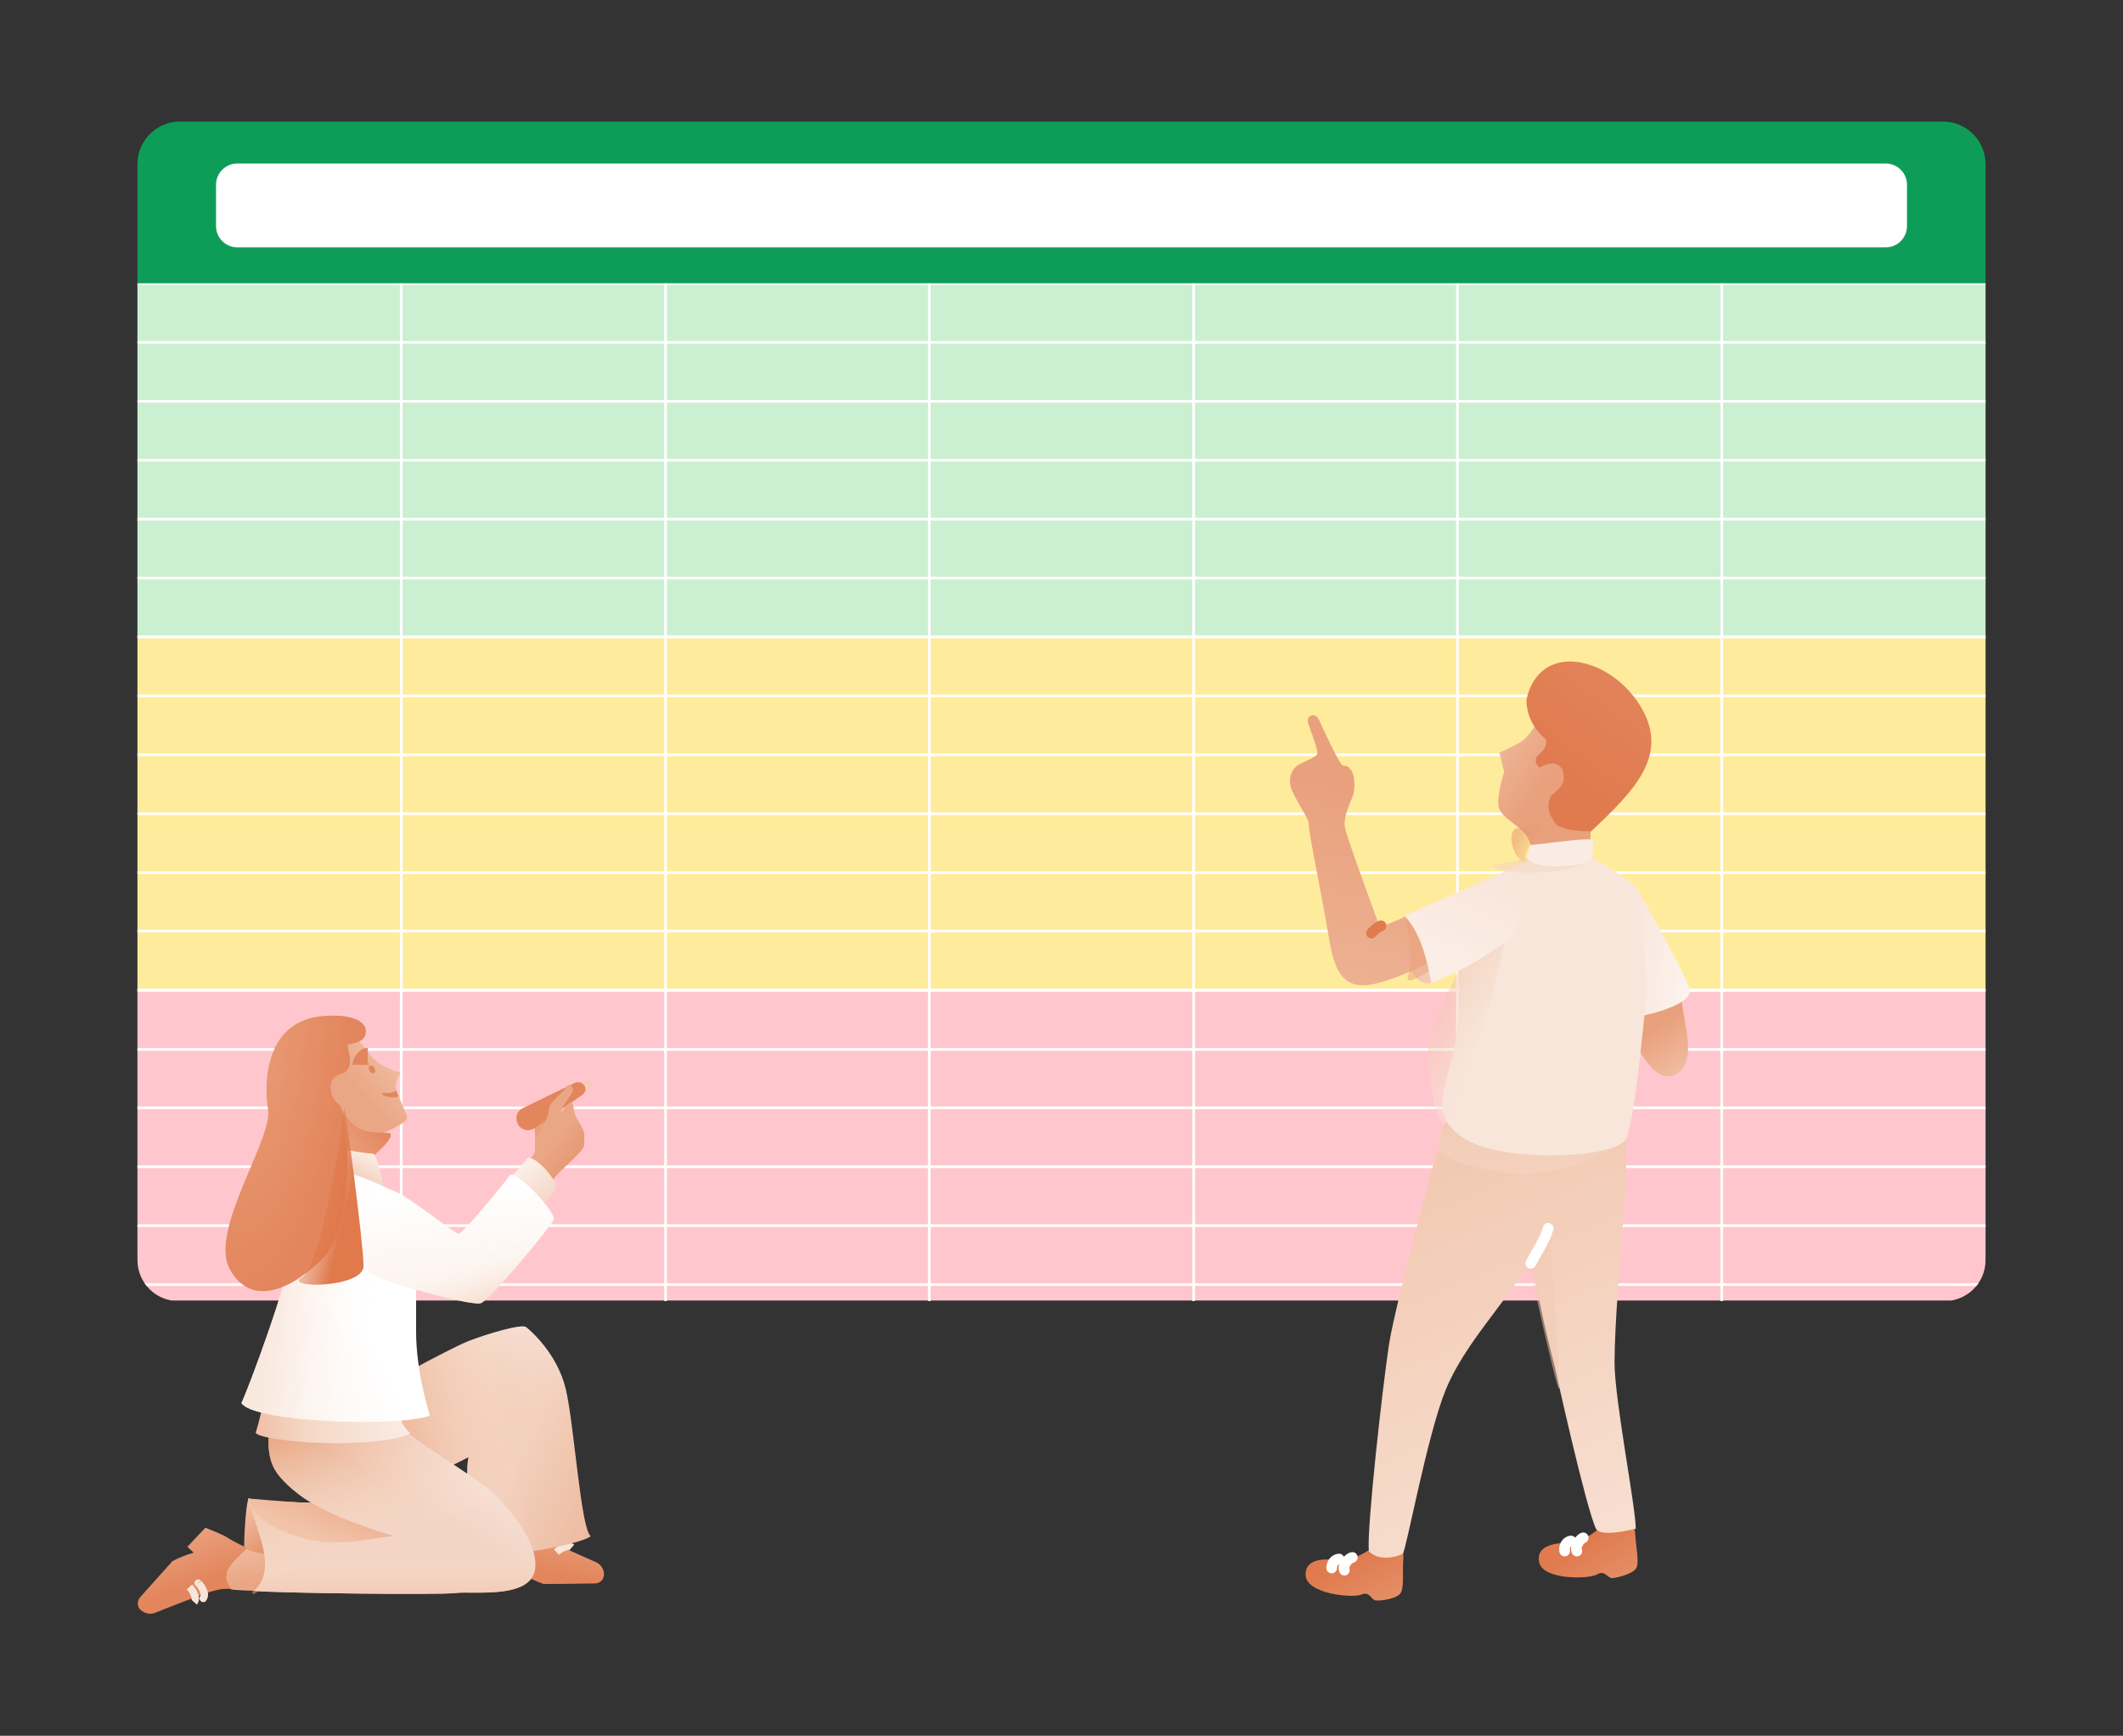 <?xml version="1.0" encoding="utf-8"?>
<!-- Generator: Adobe Illustrator 23.0.0, SVG Export Plug-In . SVG Version: 6.00 Build 0)  -->
<svg version="1.1" id="Layer_1" xmlns="http://www.w3.org/2000/svg" xmlns:xlink="http://www.w3.org/1999/xlink" x="0px" y="0px"
	 viewBox="0 0 400 327" style="enable-background:new 0 0 400 327;" xml:space="preserve">
<rect x="0" y="0" width="400" height="327" fill="#333333" stroke="none"/>
<style type="text/css">
	.st0{fill:#0E9D58;}
	.st1{fill:#FFFFFF;}
	.st2{clip-path:url(#SVGID_2_);fill:#CAF0D1;}
	.st3{clip-path:url(#SVGID_2_);fill:none;stroke:#FFFFFF;stroke-width:0.5;stroke-miterlimit:10;}
	.st4{clip-path:url(#SVGID_2_);fill:#FFEB9C;}
	.st5{clip-path:url(#SVGID_2_);}
	.st6{fill:none;stroke:#FFFFFF;stroke-width:0.5;stroke-miterlimit:10;}
	.st7{clip-path:url(#SVGID_2_);fill:#FFC7CD;}
	.st8{fill:url(#SVGID_3_);}
	.st9{opacity:0.5;}
	.st10{fill:#E9A07C;}
	.st11{fill:url(#SVGID_4_);}
	.st12{fill:none;stroke:#FFFFFF;stroke-width:2;stroke-linecap:round;}
	.st13{fill:url(#SVGID_5_);}
	.st14{fill:url(#SVGID_6_);}
	.st15{fill:#F2CAB3;}
	.st16{fill:url(#SVGID_7_);}
	.st17{fill:url(#SVGID_8_);}
	.st18{opacity:0.5;fill:url(#SVGID_9_);enable-background:new    ;}
	.st19{fill:url(#SVGID_10_);}
	.st20{fill:url(#SVGID_11_);}
	.st21{fill:#F9E6DB;}
	.st22{opacity:0.5;fill:url(#SVGID_12_);enable-background:new    ;}
	.st23{opacity:0.5;fill:url(#SVGID_13_);enable-background:new    ;}
	.st24{fill:#FAECE4;}
	.st25{fill:url(#SVGID_14_);}
	.st26{fill:none;stroke:#E07B4F;stroke-width:2;stroke-linecap:round;}
	.st27{fill:url(#SVGID_15_);}
	.st28{fill:url(#SVGID_16_);}
	.st29{fill:#F8E5D9;}
	.st30{fill:url(#SVGID_17_);}
	.st31{fill:url(#SVGID_18_);}
	.st32{fill:url(#SVGID_19_);}
	.st33{fill:url(#SVGID_20_);}
	.st34{fill:url(#SVGID_21_);}
	.st35{opacity:0.6;}
	.st36{fill:url(#SVGID_22_);}
	.st37{fill:url(#SVGID_23_);}
	.st38{fill:#F5D6C4;}
	.st39{fill:url(#SVGID_24_);}
	.st40{fill:url(#SVGID_25_);}
	.st41{fill:url(#SVGID_26_);}
	.st42{fill:url(#SVGID_27_);}
	.st43{fill:url(#SVGID_28_);}
	.st44{fill:url(#SVGID_29_);}
	.st45{fill-opacity:1.000000e-02;}
	.st46{fill:none;stroke:#E3865D;stroke-width:3;}
	.st47{fill:#E3865D;}
	.st48{fill:#F3CDB7;}
	.st49{fill:url(#SVGID_30_);}
	.st50{fill:url(#SVGID_31_);}
	.st51{fill:url(#SVGID_32_);}
	.st52{fill:url(#SVGID_33_);}
	.st53{fill:url(#SVGID_34_);}
	.st54{fill:url(#SVGID_35_);}
	.st55{fill:url(#SVGID_36_);}
	.st56{fill:url(#SVGID_37_);}
	.st57{fill:url(#SVGID_38_);}
	.st58{fill:url(#SVGID_39_);}
</style>
<g>
	<g>
		<g>
			<path class="st0" d="M366.1,244.1H33.9c-4.4,0-8-3.6-8-8V30.9c0-4.4,3.6-8,8-8h332.2c4.4,0,8,3.6,8,8v205.2
				C374.1,240.5,370.5,244.1,366.1,244.1z"/>
			<path class="st1" d="M355.3,46.6H44.7c-2.2,0-4-1.8-4-4v-7.8c0-2.2,1.8-4,4-4h310.6c2.2,0,4,1.8,4,4v7.8
				C359.3,44.8,357.5,46.6,355.3,46.6z"/>
		</g>
	</g>
	<g>
		<defs>
			<path id="SVGID_1_" d="M374.1,53.4v184c0,4.3-3.5,7.7-7.7,7.7H33.6c-4.3,0-7.7-3.5-7.7-7.7v-184H374.1z"/>
		</defs>
		<clipPath id="SVGID_2_">
			<use xlink:href="#SVGID_1_"  style="overflow:visible;"/>
		</clipPath>
		<rect x="15.9" y="53.4" class="st2" width="365" height="66.6"/>
		<line class="st3" x1="8.8" y1="53.4" x2="404.2" y2="53.4"/>
		<line class="st3" x1="8.8" y1="64.5" x2="404.2" y2="64.5"/>
		<line class="st3" x1="8.8" y1="75.6" x2="404.2" y2="75.6"/>
		<line class="st3" x1="8.8" y1="86.7" x2="404.2" y2="86.7"/>
		<line class="st3" x1="8.8" y1="97.8" x2="404.2" y2="97.8"/>
		<line class="st3" x1="8.8" y1="108.9" x2="404.2" y2="108.9"/>
		<line class="st3" x1="8.8" y1="120" x2="404.2" y2="120"/>
		<rect x="15.9" y="120" class="st4" width="365" height="66.6"/>
		<g class="st5">
			<line class="st6" x1="8.8" y1="120" x2="404.2" y2="120"/>
			<line class="st6" x1="8.8" y1="131.1" x2="404.2" y2="131.1"/>
			<line class="st6" x1="8.8" y1="142.2" x2="404.2" y2="142.2"/>
			<line class="st6" x1="8.8" y1="153.3" x2="404.2" y2="153.3"/>
			<line class="st6" x1="8.8" y1="164.4" x2="404.2" y2="164.4"/>
			<line class="st6" x1="8.8" y1="175.4" x2="404.2" y2="175.4"/>
			<line class="st6" x1="8.8" y1="186.5" x2="404.2" y2="186.5"/>
		</g>
		<rect x="15.9" y="186.5" class="st7" width="365" height="58.5"/>
		<line class="st3" x1="8.8" y1="186.6" x2="404.2" y2="186.6"/>
		<line class="st3" x1="8.8" y1="197.7" x2="404.2" y2="197.7"/>
		<line class="st3" x1="8.8" y1="208.7" x2="404.2" y2="208.7"/>
		<line class="st3" x1="8.8" y1="219.8" x2="404.2" y2="219.8"/>
		<line class="st3" x1="8.8" y1="230.9" x2="404.2" y2="230.9"/>
		<line class="st3" x1="8.8" y1="242" x2="404.2" y2="242"/>
		<line class="st3" x1="8.8" y1="253.1" x2="404.2" y2="253.1"/>
		<line class="st3" x1="75.6" y1="20.8" x2="75.6" y2="282.2"/>
		<line class="st3" x1="125.4" y1="20.8" x2="125.4" y2="282.2"/>
		<line class="st3" x1="175.1" y1="20.8" x2="175.1" y2="282.2"/>
		<line class="st3" x1="224.9" y1="20.8" x2="224.9" y2="282.2"/>
		<line class="st3" x1="274.6" y1="20.8" x2="274.6" y2="282.2"/>
		<line class="st3" x1="324.4" y1="20.8" x2="324.4" y2="282.2"/>
	</g>
	<g>
		
			<linearGradient id="SVGID_3_" gradientUnits="userSpaceOnUse" x1="-721.492" y1="-221.91" x2="-721.24" y2="-221.91" gradientTransform="matrix(-10.781 -44.719 -27.24 17.699 -13508.032 -28132.312)">
			<stop  offset="0" style="stop-color:#F0C0A6"/>
			<stop  offset="1" style="stop-color:#E9A07C"/>
		</linearGradient>
		<path class="st8" d="M311.2,184.2c-4.4,0-4.7,8.7-4.7,8.7s4.3,11.9,9.1,9.6c4.8-2.3,1.1-11.1,1.1-15.6S315.5,184.2,311.2,184.2z"
			/>
		<g>
			<g transform="translate(406.931 707.692)" class="st9">
				<path class="st10" d="M-98.1-517.3c0,0-0.5,7.6,0,7.8c0.5,0.3,0.7-2.3,1.6-3.3c0.9-1,6.2-5.2,6.6-6
					C-89.6-519.6-98.1-517.3-98.1-517.3z"/>
			</g>
		</g>
		
			<linearGradient id="SVGID_4_" gradientUnits="userSpaceOnUse" x1="-723.707" y1="-283.169" x2="-723.456" y2="-283.169" gradientTransform="matrix(-51.207 -29.749 -50.001 32.682 -50906.66 -11976.436)">
			<stop  offset="0" style="stop-color:#E69670"/>
			<stop  offset="1" style="stop-color:#E07B4F"/>
		</linearGradient>
		<path class="st11" d="M302.5,286.9c-2.8,2.6-4.9,3.6-6.8,3.7c-2,0.1-6.4,0.2-5.7,3.7c0.7,3.4,9.4,3.2,10.9,2.3s1.9,0.7,2.9,0.7
			c1-0.1,3.9-0.8,4.5-1.9c0.6-1.2-0.1-4-0.2-6.4C308,286.6,305.3,284.3,302.5,286.9z"/>
		<path class="st12" d="M298.3,289.7c-0.3,0-1.7,1.4-1.2,2.5"/>
		<path class="st12" d="M296,290.3c-0.4,0-1.4,0.5-1.2,1.9"/>
		
			<linearGradient id="SVGID_5_" gradientUnits="userSpaceOnUse" x1="-728.787" y1="-279.533" x2="-728.536" y2="-279.533" gradientTransform="matrix(-47.2 -35.767 -53.611 26.345 -49118.492 -18399.16)">
			<stop  offset="0" style="stop-color:#E69670"/>
			<stop  offset="1" style="stop-color:#E07B4F"/>
		</linearGradient>
		<path class="st13" d="M259.3,291.1c-3.1,2.2-5.2,3-7.2,2.8c-1.9-0.2-6.3-0.6-6.1,2.9c0.2,3.5,8.9,4.3,10.5,3.6
			c1.6-0.7,1.8,1,2.7,1.1c1,0.1,4-0.3,4.7-1.4c0.7-1.1,0.3-4,0.5-6.4C264.7,291.4,262.4,288.9,259.3,291.1z"/>
		<path class="st12" d="M254.8,293.4c-0.4,0-1.9,1.2-1.5,2.4"/>
		<path class="st12" d="M252.3,293.7c-0.4,0-1.4,0.4-1.4,1.7"/>
		
			<linearGradient id="SVGID_6_" gradientUnits="userSpaceOnUse" x1="-753.632" y1="-286.715" x2="-753.38" y2="-286.715" gradientTransform="matrix(-57.154 -351.315 -213.698 93.96 -104052.891 -237515.594)">
			<stop  offset="0" style="stop-color:#F8E2D5"/>
			<stop  offset="1" style="stop-color:#F2CAB3"/>
		</linearGradient>
		<path class="st14" d="M305.7,210.5c1.4,5.8,0.4,16,0,21.2c-0.4,5.2-1.5,18-1.5,25c0,7,4,27.2,4,31.3c-1.8,0.4-6.6,1.5-7.5,0
			c-2-4.3-7.8-30.7-7.8-30.7s-4-15-4-20.5c-5.2,8.6-13,16.4-16.5,25c-3.5,8.5-7.5,30.5-8.1,30.9s-4.4,1.7-6.4-0.5
			c-0.4-4.3,2.6-31,3.8-38.9c1.2-7.9,10.7-42.7,10.7-42.7S302.1,210.6,305.7,210.5z"/>
		<g>
			<g transform="translate(498.599 876.827)" class="st9">
				<path class="st15" d="M-210.4-638.2c0,0,3.1-6.2,3.5-7.3c0.4-1.1,2.1,26.6,2.1,30C-204.7-612-210.4-638.2-210.4-638.2z"/>
			</g>
			<path class="st12" d="M288.4,238c0.9-1.7,2.8-4.6,3.3-6.6"/>
			<g transform="translate(459.672 791.205)" class="st9">
				
					<linearGradient id="SVGID_7_" gradientUnits="userSpaceOnUse" x1="-1669.582" y1="-264.934" x2="-1669.33" y2="-264.934" gradientTransform="matrix(12.315 -25.985 -75.293 -4.25 437.731 -45081.809)">
					<stop  offset="0" style="stop-color:#F8E2D5;stop-opacity:0.478"/>
					<stop  offset="1" style="stop-color:#F2CAB3"/>
				</linearGradient>
				<path class="st16" d="M-187.2-581.2c-0.4,1.5-1.7,5.5-1.7,6.4c1.6,1.9,5.2,3.2,10.7,4.2c11.2,2.1,19.9-3,22.1-4.2
					C-153.4-576.3-186.8-582.8-187.2-581.2z"/>
			</g>
		</g>
		
			<linearGradient id="SVGID_8_" gradientUnits="userSpaceOnUse" x1="-790.744" y1="-327.747" x2="-790.492" y2="-327.747" gradientTransform="matrix(36.987 54.076 36.731 -54.453 41567.094 25047.096)">
			<stop  offset="0" style="stop-color:#F0C0A6"/>
			<stop  offset="1" style="stop-color:#E9A07C"/>
		</linearGradient>
		<path class="st17" d="M298,141.8c4.3,5.1,1.7,15.1,1.7,15.1l-0.4,6.9h-9.4c0,0-1.3-5.4-2.7-6.9c-1.4-1.6-3.9-2.7-4.7-4.5
			c-0.8-1.7,0.9-7,0.9-7l-0.9-3.6c0,0,1.1-0.5,3.3-1.6c2.2-1.1,3.4-3.5,3.4-3.5S293.8,136.7,298,141.8z"/>
		<g>
			
				<linearGradient id="SVGID_9_" gradientUnits="userSpaceOnUse" x1="-661.518" y1="-262.088" x2="-661.266" y2="-262.088" gradientTransform="matrix(-21.395 -10.873 -9.122 25.502 -16252.076 -350.08)">
				<stop  offset="0" style="stop-color:#E9A07C;stop-opacity:1.000000e-02"/>
				<stop  offset="1" style="stop-color:#E5916A"/>
			</linearGradient>
			<path class="st18" d="M288.4,162.8c1,0-0.6-0.3-1-1.3c-0.5-1.3,6.1-9.1,5.4-8.3c-0.7,0.7-4.4,2.8-6.8,2.8
				C283.6,156,284.9,162.8,288.4,162.8z"/>
		</g>
		
			<linearGradient id="SVGID_10_" gradientUnits="userSpaceOnUse" x1="-739.2" y1="-332.1" x2="-738.949" y2="-332.1" gradientTransform="matrix(-29.351 71.663 52.66 39.942 -3904.581 66365.789)">
			<stop  offset="0" style="stop-color:#E28258"/>
			<stop  offset="1" style="stop-color:#E07B4F"/>
		</linearGradient>
		<path class="st19" d="M293.3,155.4c0,0-2.4-2.5-1.2-5.2c0-0.7,3.3-1.8,2.4-4.8c-0.9-3-4.4-0.8-4.4-0.8s-1.7-1.2,0-2.6
			s1.1-2.8,1.1-2.8s-3.6-2.6-3.6-7.4c2.5-11.2,15.7-8.1,21.4,1.1c5.7,9.2-0.9,15.9-9.2,23.7C294.5,156.6,293.3,155.4,293.3,155.4z"
			/>
		
			<linearGradient id="SVGID_11_" gradientUnits="userSpaceOnUse" x1="-704.085" y1="-288.147" x2="-703.833" y2="-288.147" gradientTransform="matrix(-44.063 -16.08 -9.646 73.454 -33485.539 10026.642)">
			<stop  offset="0" style="stop-color:#FCF3ED"/>
			<stop  offset="1" style="stop-color:#F9E6DB"/>
		</linearGradient>
		<path class="st20" d="M303.7,172l4.6,19.6c0,0,11.1-2,10-5.4c-1.1-3.4-10-19.1-10-19.1L303.7,172z"/>
		<path class="st21" d="M297.2,162.5c2.7-0.5,2.6-1,2.6-1s5.6,3.3,7.9,5s2.4,21.9,2.4,21.9s-2,22.4-3.7,26.1c-1.7,3.7-23,4.7-30.5,0
			c-7.5-4.7-2.7-10.8-1.5-19.2c1.1-8.4,0.2-22.4,4.2-27.1c4-4.7,10.6-6.5,10.6-6.5S294.5,163,297.2,162.5z"/>
		<g>
			
				<linearGradient id="SVGID_12_" gradientUnits="userSpaceOnUse" x1="-698.774" y1="-217.041" x2="-698.522" y2="-217.041" gradientTransform="matrix(-13.035 -46.086 -19.571 30.696 -13078.329 -25345.475)">
				<stop  offset="0" style="stop-color:#F8E2D5"/>
				<stop  offset="1" style="stop-color:#F2CAB3"/>
			</linearGradient>
			<path class="st22" d="M276.3,179.8c0,0-5.6,11-6.9,15.4c-1.3,4.5,1.2,17.6,3,16.4c1.7-1.1,3.2-10.7,5.3-13.9s5.8-20.1,5.8-20.1
				L276.3,179.8z"/>
			
				<linearGradient id="SVGID_13_" gradientUnits="userSpaceOnUse" x1="-752.688" y1="-284.289" x2="-752.437" y2="-284.289" gradientTransform="matrix(19.603 -28.026 -193.464 -2.84 -39958.105 -21734.754)">
				<stop  offset="0" style="stop-color:#F8E2D5"/>
				<stop  offset="1" style="stop-color:#F2CAB3"/>
			</linearGradient>
			<path class="st23" d="M288.5,161.9c-1.7,0-4.9,0.8-6,0.8s-1.7,0.7,0,1.2s2.8,0.5,6.3,0.5c3.5,0,7.7-0.6,9.3-1.7
				C299.8,161.6,290.2,161.9,288.5,161.9z"/>
		</g>
		<path class="st24" d="M295.8,163.1c-6.7,0.5-8-1.1-8-1.3c0-0.4-0.1-0.5,0.5-2.6c5-0.5,11.9-1.6,11.9-0.8c0,0.8-0.2,3.4-0.2,3.4
			S298.3,162.9,295.8,163.1z"/>
		<path class="st15" d="M269.6,185.2c0.9-0.9,1.9-3.1,0.4-6.5c-1.5-3.4-3.7-6.9-5.3-6.2s-0.8,5.9,0.8,9.3
			C266.8,185.2,268.5,185.4,269.6,185.2z"/>
		
			<linearGradient id="SVGID_14_" gradientUnits="userSpaceOnUse" x1="-758.817" y1="-286.345" x2="-758.566" y2="-286.345" gradientTransform="matrix(66.537 -266.864 -205.25 -51.175 -8038.332 -216939.484)">
			<stop  offset="0" style="stop-color:#F0C0A6"/>
			<stop  offset="1" style="stop-color:#E9A07C"/>
		</linearGradient>
		<path class="st25" d="M270.3,174.1c1.2,1.6,1.9,5.8,1.9,5.8s-10,5.4-14.9,5.7c-4.8,0.3-6.1-3.7-7-9.4c-0.9-5.7-3.9-20.1-3.7-20.9
			c0.2-0.8-2.7-4.8-3.4-7c-0.6-2.2,0.6-3.7,1.4-4.2c0.8-0.5,3.4-1.4,3.6-2.1c0.2-0.7-1.4-4.7-1.6-5.4c-0.3-0.7-0.3-1.5,0.4-1.8
			c0.7-0.3,1.4,0.3,1.7,1.2c0.4,0.9,3.7,8.1,4.3,8.2c0.5,0.2,0.8-0.2,1.5,0.8c0.8,0.9,0.8,3.5,0.5,4.6s-2,4.1-1.6,6.3
			c0.4,2.1,6.6,18.8,6.6,18.8l7-2.9C267.1,171.7,269.1,172.5,270.3,174.1z"/>
		<g>
			<g transform="translate(582.964 658.473) rotate(-26)" class="st9">
				<path class="st10" d="M-71.6-570.3c0,1.9-1.6,5.3-1.6,5.3s-6.2,1-4.2-0.9c2-1.9,4.5-10.4,4.5-10.4S-71.5-572.1-71.6-570.3z"/>
			</g>
			<path class="st26" d="M258.4,175.8c0.7-0.9,1.4-1.2,1.8-1.4"/>
		</g>
		
			<linearGradient id="SVGID_15_" gradientUnits="userSpaceOnUse" x1="-745.307" y1="-337.55" x2="-745.055" y2="-337.55" gradientTransform="matrix(-29.979 61.466 48.92 23.86 -5551.427 54030.301)">
			<stop  offset="0" style="stop-color:#F9E6DB"/>
			<stop  offset="1" style="stop-color:#FBEEE6"/>
		</linearGradient>
		<path class="st27" d="M283,177.9c6.8-5,3.6-15,0-13.5c-3.5,1.5-7.1,3.2-18.4,8.1c3.2,3.3,4.3,8.7,5.1,12.7
			C271.5,184.3,276.2,182.8,283,177.9z"/>
	</g>
	<g>
		
			<linearGradient id="SVGID_16_" gradientUnits="userSpaceOnUse" x1="-761.561" y1="-295.659" x2="-761.391" y2="-295.659" gradientTransform="matrix(-27.18 44.354 -81.417 -14.807 -44664.684 29688.475)">
			<stop  offset="0" style="stop-color:#E89E7A"/>
			<stop  offset="1" style="stop-color:#E3865D"/>
		</linearGradient>
		<path class="st28" d="M98.6,298.3h-5c-0.7-1.4-1.1-2.7-1.4-3.7c-0.3-1.5-0.8-2.7-0.3-4.8c0.5-2.1,6.3-3.3,7.1-2.6
			c0.7,0.7,0.6,1,3.5,2.6c1.8,0.9,5,2.4,9.8,4.5c0.9,0.4,1.5,1.3,1.5,2.3c0,0.9-0.7,1.7-1.7,1.7c-5.2,0.1-8.4,0.1-9.7,0.1
			c-1.4-0.5-2.7-1.1-3.9-1.8V298.3L98.6,298.3z"/>
		<path class="st29" d="M105.3,292.9c0,0,0.1-0.1,0.4-0.3c0.2-0.1,0.4-0.3,0.7-0.4s0.5-0.2,0.7-0.2s0.2,0,0.2,0l0.9-1
			c-0.4-0.3-0.8-0.4-1.2-0.4c-0.4,0-0.8,0.1-1.1,0.3c-0.3,0.1-0.7,0.3-0.9,0.5c-0.2,0.2-0.5,0.3-0.6,0.5L105.3,292.9z"/>
		
			<linearGradient id="SVGID_17_" gradientUnits="userSpaceOnUse" x1="-757.887" y1="-297.893" x2="-757.716" y2="-297.893" gradientTransform="matrix(122.8 56.865 -56.865 122.8 76227.008 79951.781)">
			<stop  offset="0" style="stop-color:#F4D1BD"/>
			<stop  offset="1" style="stop-color:#EEB699"/>
		</linearGradient>
		<path class="st30" d="M69.3,262.6c0,0,15.2-8.5,19.1-10s9.9-3.2,10.7-2.6c0.8,0.6,5.9,5,7.5,11.7c1.6,6.7,2.8,26.2,4.7,27.7
			c-2.3,1.8-19.2,4.6-23,3.4c0-4.6-0.7-16.1,0-18.3c-1.4,0.7-10.7,5.4-14.6,6.4c-1.9,0.5-5.8-4.1-6.5-8.7
			C66.7,267.3,69.3,262.6,69.3,262.6z"/>
		
			<radialGradient id="SVGID_18_" cx="-757.422" cy="-296.635" r="8.535266e-02" gradientTransform="matrix(2.462912e-14 231.878 -402.224 1.419843e-14 -119213.367 175878.594)" gradientUnits="userSpaceOnUse">
			<stop  offset="0" style="stop-color:#FCF1EA;stop-opacity:0.5"/>
			<stop  offset="1" style="stop-color:#F4D1BD;stop-opacity:1.000000e-02"/>
		</radialGradient>
		<path class="st31" d="M69.3,262.6c0,0,15.2-8.5,19.1-10s9.9-3.2,10.7-2.6c0.8,0.6,5.9,5,7.5,11.7c1.6,6.7,2.8,26.2,4.7,27.7
			c-2.3,1.8-19.2,4.6-23,3.4c0-4.6-0.7-16.1,0-18.3c-1.4,0.7-10.7,5.4-14.6,6.4c-1.9,0.5-5.8-4.1-6.5-8.7
			C66.7,267.3,69.3,262.6,69.3,262.6z"/>
		
			<linearGradient id="SVGID_19_" gradientUnits="userSpaceOnUse" x1="-758.85" y1="-296.515" x2="-758.679" y2="-296.515" gradientTransform="matrix(-105.317 22.031 -22.031 -105.317 -86356.477 -14238.555)">
			<stop  offset="0" style="stop-color:#F5D8C6;stop-opacity:1.000000e-02"/>
			<stop  offset="1" style="stop-color:#EFBCA0"/>
		</linearGradient>
		<path class="st32" d="M69.3,262.6c0,0,15.2-8.5,19.1-10s9.9-3.2,10.7-2.6c0.8,0.6,5.9,5,7.5,11.7c1.6,6.7,2.8,26.2,4.7,27.7
			c-2.3,1.8-19.2,4.6-23,3.4c0-4.6-0.7-16.1,0-18.3c-1.4,0.7-10.7,5.4-14.6,6.4c-1.9,0.5-5.8-4.1-6.5-8.7
			C66.7,267.3,69.3,262.6,69.3,262.6z"/>
		
			<linearGradient id="SVGID_20_" gradientUnits="userSpaceOnUse" x1="-757.896" y1="-289.688" x2="-757.725" y2="-289.688" gradientTransform="matrix(-13.384 -94.302 41.813 -30.185 2019.117 -79916.164)">
			<stop  offset="0" style="stop-color:#E0794C"/>
			<stop  offset="1" style="stop-color:#F0C0A6"/>
		</linearGradient>
		<path class="st33" d="M46.9,282.2c-0.8,0.7-1.6,17,0,17.3c1.6,0.3,5.9-3.4,4.8-10.4C50.6,282.2,47.7,283,46.9,282.2z"/>
		
			<linearGradient id="SVGID_21_" gradientUnits="userSpaceOnUse" x1="-759.211" y1="-302.625" x2="-759.04" y2="-302.625" gradientTransform="matrix(27.439 48.796 -64.766 20.674 1276.818 43591.348)">
			<stop  offset="0" style="stop-color:#F1C6AD"/>
			<stop  offset="1" style="stop-color:#EAA786"/>
		</linearGradient>
		<path class="st34" d="M52.2,292.2c-1.8,1-4.4,0.5-7.6-1.3c-0.8,1.8-1.3,3-1.5,3.7c-1,3.1-0.7,4.8,1,4.9c2.3,0.2,5,0.2,8.1,0.2
			C54,293.7,54,291.2,52.2,292.2z"/>
		<g>
			<g transform="translate(291.567 744.361)" class="st35">
				
					<linearGradient id="SVGID_22_" gradientUnits="userSpaceOnUse" x1="-1346.493" y1="-307.864" x2="-1346.322" y2="-307.864" gradientTransform="matrix(-3.345 48.202 -26.133 -6.17 -12792.796 62552.129)">
					<stop  offset="0" style="stop-color:#F1C6AD;stop-opacity:1.000000e-02"/>
					<stop  offset="1" style="stop-color:#E48C64"/>
				</linearGradient>
				<path class="st36" d="M-244-444.5c0.7-1.7-0.1-7.3-1.5-8.9c-1.4-1.6,5.1,1,5.1,1s-0.4,4-0.9,5.2
					C-242.8-443.9-244.3-443.6-244-444.5z"/>
			</g>
		</g>
		
			<linearGradient id="SVGID_23_" gradientUnits="userSpaceOnUse" x1="-759.123" y1="-304.316" x2="-758.952" y2="-304.316" gradientTransform="matrix(24.662 46.56 -59.728 19.225 577.925 41485.652)">
			<stop  offset="0" style="stop-color:#E89E7A"/>
			<stop  offset="1" style="stop-color:#E3865D"/>
		</linearGradient>
		<path class="st37" d="M42.4,289.4c1.3,0.8,2.2,1.3,3.9,2.1c0.7,0.3-1.2,1.1-3.1,3.7c-1.6,2.3,0.7,4.1,0,4.1
			c-1,0.1-1.2-0.2-4.3,0.8c-1.9,0.7-5.1,1.9-9.6,3.7c-0.9,0.4-2,0.2-2.8-0.5c-0.7-0.6-0.7-1.7-0.1-2.4c3.2-3.6,5.3-5.9,6.1-6.8
			c1.3-0.7,2.6-1.2,4-1.6l-1.2-1.1l3.4-3.6C40.2,288.4,41.4,288.9,42.4,289.4z"/>
		<path class="st29" d="M35.2,299.4c0,0,0.1,0.1,0.3,0.4c0.1,0.2,0.3,0.4,0.4,0.7s0.2,0.5,0.2,0.7c0,0.2,0,0.2,0,0.2l1,0.9
			c0.3-0.4,0.4-0.8,0.4-1.2s-0.1-0.8-0.3-1.1c-0.1-0.3-0.3-0.7-0.5-0.9c-0.2-0.2-0.3-0.5-0.5-0.6L35.2,299.4z"/>
		<path class="st29" d="M37.8,297.7c-0.3-0.3-0.7-0.2-1,0.1c-0.3,0.3-0.2,0.7,0.1,1L37.8,297.7z M37.8,300.6c-0.3,0.3-0.3,0.7,0,1
			c0.3,0.3,0.7,0.3,1,0L37.8,300.6z M36.9,298.7c0,0,0.1,0.1,0.3,0.4c0.1,0.2,0.3,0.4,0.4,0.7s0.2,0.5,0.2,0.7c0,0.2,0,0.2,0,0.2
			l1,0.9c0.3-0.4,0.4-0.8,0.4-1.2s-0.1-0.8-0.3-1.1c-0.1-0.3-0.3-0.7-0.5-0.9c-0.2-0.2-0.3-0.5-0.5-0.6L36.9,298.7z"/>
		<path class="st38" d="M52.7,264.5c-2.1,3-2.8,8.1-1.3,11.6c1.3,3.1,6.2,6.5,7.3,7c-2.5,0-10.9-0.4-11.9-0.8c1,5.1,5.9,13.3,1,17.4
			c3.6,0.4,34.8,0.8,38.1,0.4c3.2-0.4,14,1.2,14.9-4.4c0.9-5.7-6.6-13.4-9-15.4c-2.4-2-15.8-10.3-18.1-12.9
			C71.4,264.8,54.9,261.5,52.7,264.5z"/>
		
			<linearGradient id="SVGID_24_" gradientUnits="userSpaceOnUse" x1="-757.873" y1="-298.625" x2="-757.702" y2="-298.625" gradientTransform="matrix(83.761 130.182 -178.725 61.011 10164.435 117148.531)">
			<stop  offset="0" style="stop-color:#EAA582"/>
			<stop  offset="1" style="stop-color:#F5D6C4;stop-opacity:1.000000e-02"/>
		</linearGradient>
		<path class="st39" d="M52.7,264.5c-2.1,3-2.8,8.1-1.3,11.6c1.3,3.1,6.2,6.5,7.3,7c-2.5,0-10.9-0.4-11.9-0.8c1,5.1,5.9,13.3,1,17.4
			c3.6,0.4,34.8,0.8,38.1,0.4c3.2-0.4,14,1.2,14.9-4.4c0.9-5.7-6.6-13.4-9-15.4c-2.4-2-15.8-10.3-18.1-12.9
			C71.4,264.8,54.9,261.5,52.7,264.5z"/>
		
			<linearGradient id="SVGID_25_" gradientUnits="userSpaceOnUse" x1="-759.016" y1="-296.838" x2="-758.846" y2="-296.838" gradientTransform="matrix(-91.4 79.229 -108.772 -66.576 -101570.93 40642.555)">
			<stop  offset="0" style="stop-color:#FFFFFF;stop-opacity:0.5"/>
			<stop  offset="1" style="stop-color:#FFFFFF;stop-opacity:1.000000e-02"/>
		</linearGradient>
		<path class="st40" d="M52.7,264.5c-2.1,3-2.8,8.1-1.3,11.6c1.3,3.1,6.2,6.5,7.3,7c-2.5,0-10.9-0.4-11.9-0.8c1,5.1,5.9,13.3,1,17.4
			c3.6,0.4,34.8,0.8,38.1,0.4c3.2-0.4,14,1.2,14.9-4.4c0.9-5.7-6.6-13.4-9-15.4c-2.4-2-15.8-10.3-18.1-12.9
			C71.4,264.8,54.9,261.5,52.7,264.5z"/>
		
			<linearGradient id="SVGID_26_" gradientUnits="userSpaceOnUse" x1="-762.422" y1="-299.908" x2="-762.251" y2="-299.908" gradientTransform="matrix(3.787116e-15 45.05 -61.848 2.758517e-15 -18474.945 34640.848)">
			<stop  offset="0" style="stop-color:#F5D6C4;stop-opacity:1.000000e-02"/>
			<stop  offset="1" style="stop-color:#F2C8B1"/>
		</linearGradient>
		<path class="st41" d="M52.7,264.5c-2.1,3-2.8,8.1-1.3,11.6c1.3,3.1,6.2,6.5,7.3,7c-2.5,0-10.9-0.4-11.9-0.8c1,5.1,5.9,13.3,1,17.4
			c3.6,0.4,34.8,0.8,38.1,0.4c3.2-0.4,14,1.2,14.9-4.4c0.9-5.7-6.6-13.4-9-15.4c-2.4-2-15.8-10.3-18.1-12.9
			C71.4,264.8,54.9,261.5,52.7,264.5z"/>
		
			<linearGradient id="SVGID_27_" gradientUnits="userSpaceOnUse" x1="-751.602" y1="-298.853" x2="-751.431" y2="-298.853" gradientTransform="matrix(58.021 -19.898 53.275 21.67 59585.938 -8191.509)">
			<stop  offset="0" style="stop-color:#F1C3A9"/>
			<stop  offset="1" style="stop-color:#EDB192"/>
		</linearGradient>
		<path class="st42" d="M46.8,282.3c0.6,3,3.8,5.4,9.4,7.2c8.4,2.7,16.7-0.7,18.4,0c-2.9-0.9-10.1-3-16-6.4
			C56.7,283.1,52.7,282.8,46.8,282.3z"/>
		
			<linearGradient id="SVGID_28_" gradientUnits="userSpaceOnUse" x1="-757.299" y1="-302.375" x2="-757.129" y2="-302.375" gradientTransform="matrix(-27.246 57.049 -36.969 -42.045 -31739.09 30686.435)">
			<stop  offset="0" style="stop-color:#F0BFA4"/>
			<stop  offset="1" style="stop-color:#EAA786"/>
		</linearGradient>
		<path class="st43" d="M67.6,196c1.5,1.7,1.7,2.5,3.3,3.9c1.6,1.4,3.8,1.9,4.4,2.1c0.6,0.2-1.3,1.6-0.6,3.4c0.6,1.8,2,4.5,2,5.2
			c0,0.7-2.5,2-4.8,3c-2.4,1.1-2.7,2-2.4,3.7c0.3,1.8,0.7,4.1,2.4,5.1c1.2,0.7-2.1-0.5-9.9-3.6c-3.3-7.4-4.1-13.4-2.5-18.1
			C61.9,193.9,66.2,194.2,67.6,196z"/>
		<g>
			
				<linearGradient id="SVGID_29_" gradientUnits="userSpaceOnUse" x1="-758.657" y1="-301.737" x2="-758.486" y2="-301.737" gradientTransform="matrix(-45.357 33.114 -33.76 -44.489 -44526.66 11909.571)">
				<stop  offset="0" style="stop-color:#E48961"/>
				<stop  offset="1" style="stop-color:#EAA786"/>
			</linearGradient>
			<path class="st44" d="M64.4,209.4c0.7,0.8,1.8,2.4,3.3,3.2c1.4,0.8,3.8,0.8,5.2,0.8c3,0-4,5.6-4,5.6l-4.5-0.9
				C64.4,218.2,63,207.8,64.4,209.4z"/>
			<path class="st45" d="M67.9,200.6c0-0.6,0.8-1.7,1.4-1.7L67.9,200.6z"/>
			<path class="st46" d="M67.9,200.6c0-0.6,0.8-1.7,1.4-1.7"/>
			<path class="st47" d="M70.4,202.2c0.3-0.1,0.4-0.5,0.2-0.9c-0.2-0.4-0.5-0.7-0.8-0.6s-0.4,0.5-0.2,0.9
				C69.7,202,70.1,202.3,70.4,202.2z"/>
			<path class="st47" d="M74.6,205.5c0.1-0.1,0.1,0.1,0.2,0.3s0.2,0.6,0.3,0.7c-0.6,0.5-1.9,0.2-2.8-0.1c-0.2-0.1-0.4-0.3-0.3-0.4
				c0.1-0.1,0.3-0.1,0.5-0.1C73.2,206,74.2,205.8,74.6,205.5z"/>
		</g>
		<path class="st10" d="M100.9,214.5c-0.2-0.3-0.4-5.5,0.2-6.1c0.6-0.7,2.2-1.6,2.4-1.4c0.2,0.2,0.8,1.3,0.3,1.5
			c-0.4,0.2-1.3,1.1-1.2,1.4c0.1,0.3,0.2,1.2,0.5,1.5C103.4,211.8,101.4,215.4,100.9,214.5z"/>
		<path class="st48" d="M108.4,204.5c0.5-0.4,2.8-1.6,3.1-0.7c0.2,0.6-0.6,1.3-2.3,2.3C108.3,205.3,108.1,204.8,108.4,204.5z"/>
		<path class="st47" d="M98.6,208.7l9.7-4.7c0.6-0.3,1.4-0.1,1.8,0.5c0.4,0.6,0.2,1.3-0.3,1.7l-9,6.3c-1,0.7-2.4,0.5-3.1-0.5
			c0-0.1-0.1-0.1-0.1-0.2c-0.6-1.1-0.3-2.4,0.8-3C98.5,208.8,98.6,208.8,98.6,208.7z"/>
		
			<linearGradient id="SVGID_30_" gradientUnits="userSpaceOnUse" x1="-761.884" y1="-298.957" x2="-761.713" y2="-298.957" gradientTransform="matrix(-12.584 -33.029 18.76 -22.155 -3872.878 -31566.762)">
			<stop  offset="0" style="stop-color:#E79974"/>
			<stop  offset="1" style="stop-color:#EAA786"/>
		</linearGradient>
		<path class="st49" d="M98.4,220.2c1.2-1.5,2-2.5,2.3-2.9c0.2-0.3-0.1-2.4,0.3-3.2c0.5-0.9,0.8-1.1,1.1-1.6c0.1-0.2,0.7-1,0.8-1.4
			c0.4-1.2,0.5-1.8,0.6-2.5c0.1-0.9,2.7-2.9,3-3.6c0.3-0.7,1-0.9,1.4,0c0.4,0.9-2.2,3.3-2.2,4.5c0,0.1,1.1-1.6,1.8-1.8
			c0.6,0,0.5,0.9,0.8,2.1c0.3,1.2,1.8,2.6,1.8,4.1c0,0.9,0,1.6,0,1.7c0,1.3-4.7,4.9-5.7,6.4c-0.7,1-1.4,2-2.2,3L98.4,220.2z"/>
		
			<linearGradient id="SVGID_31_" gradientUnits="userSpaceOnUse" x1="-756.226" y1="-298.645" x2="-756.055" y2="-298.645" gradientTransform="matrix(175 0 0 46 132387 14006)">
			<stop  offset="0" style="stop-color:#F0BFA4"/>
			<stop  offset="0.343" style="stop-color:#F5D8C6"/>
			<stop  offset="1" style="stop-color:#FAECE4"/>
		</linearGradient>
		<path class="st50" d="M49.5,264.7c-0.6,2.8-1.1,4.5-1.3,5.1c-0.4,0.9,7.2,2.1,15.6,2.1c7.2-0.1,12.1-0.9,13.5-1.9
			c-1.3-1.2-1.7-2.2-1.8-3C74,265.5,65.4,264.7,49.5,264.7z"/>
		
			<linearGradient id="SVGID_32_" gradientUnits="userSpaceOnUse" x1="-756.539" y1="-303.609" x2="-756.369" y2="-303.609" gradientTransform="matrix(-23.783 29.015 -34.594 -19.947 -28425.435 16111.053)">
			<stop  offset="0" style="stop-color:#FDF6F1"/>
			<stop  offset="1" style="stop-color:#F3CFBB"/>
		</linearGradient>
		<path class="st51" d="M63.8,216.3c1.7,0.4,5.6,1.1,6.4,1c0.8,0,2.1,5.8,2,6.3c-0.1,0.5-7.9-2.3-8.4-3
			C63.3,220,62.2,215.9,63.8,216.3z"/>
		
			<linearGradient id="SVGID_33_" gradientUnits="userSpaceOnUse" x1="-759.064" y1="-297.931" x2="-758.893" y2="-297.931" gradientTransform="matrix(-132.71 118.894 -86.916 -181.537 -126563.484 36409.234)">
			<stop  offset="0" style="stop-color:#FFFFFF"/>
			<stop  offset="1" style="stop-color:#FCF1EA"/>
		</linearGradient>
		<path class="st52" d="M45.5,264.3c1.2-2.4,9.3-24.1,9.4-29.1c0.1-5,1.6-15.2,5.9-15.2c4.4,0,13.4,4.2,14.8,5.3
			c1.5,1.1,2.8,5.9,2.8,8.5c0,1.3,0,9.1,0,17.1c0,7.7,2.5,15.4,2.6,15.8C74.3,269,47.4,267.8,45.5,264.3z"/>
		
			<linearGradient id="SVGID_34_" gradientUnits="userSpaceOnUse" x1="-759.592" y1="-297.067" x2="-759.421" y2="-297.067" gradientTransform="matrix(-119.146 -19.498 14.254 -162.984 -86195.953 -62981.793)">
			<stop  offset="0" style="stop-color:#FFFFFF;stop-opacity:1.000000e-02"/>
			<stop  offset="1" style="stop-color:#F9E8DD"/>
		</linearGradient>
		<path class="st53" d="M45.5,264.3c1.2-2.4,9.3-24.1,9.4-29.1c0.1-5,1.6-15.2,5.9-15.2c4.4,0,13.4,4.2,14.8,5.3
			c1.5,1.1,2.8,5.9,2.8,8.5c0,1.3,0,9.1,0,17.1c0,7.7,2.5,15.4,2.6,15.8C74.3,269,47.4,267.8,45.5,264.3z"/>
		
			<linearGradient id="SVGID_35_" gradientUnits="userSpaceOnUse" x1="-755.673" y1="-296.689" x2="-755.502" y2="-296.689" gradientTransform="matrix(38.134 64.639 -58.838 41.894 11457.425 61493.902)">
			<stop  offset="0" style="stop-color:#FDF6F1"/>
			<stop  offset="1" style="stop-color:#F3CFBB"/>
		</linearGradient>
		<path class="st54" d="M95.3,222.7c1.2-1.1,3-3.2,4-4.4c1-1.2,6.4,4.4,5.3,5.9s-3.2,4.1-4.2,4.8C99.4,229.8,94.1,223.8,95.3,222.7z
			"/>
		
			<linearGradient id="SVGID_36_" gradientUnits="userSpaceOnUse" x1="-756.781" y1="-297.998" x2="-756.61" y2="-297.998" gradientTransform="matrix(23.2 119.157 -169.895 16.272 -32986.125 95249.57)">
			<stop  offset="0" style="stop-color:#FFFFFF"/>
			<stop  offset="1" style="stop-color:#FCF1EA"/>
		</linearGradient>
		<path class="st55" d="M70.2,240.1c2.4,1.5,18.6,6,20.4,5.4c1.8-0.7,13-14.2,13.7-15.7c0.6-1.5-7.3-9.6-8.2-8.4
			c-0.9,1.2-8.8,11-9.7,11s-10.3-7.9-13-8.3c-2.8-0.4-4.8,2.9-5.3,4.7C67.4,230.5,67.8,238.6,70.2,240.1z"/>
		
			<linearGradient id="SVGID_37_" gradientUnits="userSpaceOnUse" x1="-756.453" y1="-297.706" x2="-756.282" y2="-297.706" gradientTransform="matrix(43.36 62.068 -88.496 30.411 6542.147 56240.773)">
			<stop  offset="0" style="stop-color:#FFFFFF;stop-opacity:1.000000e-02"/>
			<stop  offset="1" style="stop-color:#F4D1BD"/>
		</linearGradient>
		<path class="st56" d="M70.2,240.1c2.4,1.5,18.6,6,20.4,5.4c1.8-0.7,13-14.2,13.7-15.7c0.6-1.5-7.3-9.6-8.2-8.4
			c-0.9,1.2-8.8,11-9.7,11s-10.3-7.9-13-8.3c-2.8-0.4-4.8,2.9-5.3,4.7C67.4,230.5,67.8,238.6,70.2,240.1z"/>
		<g>
			
				<radialGradient id="SVGID_38_" cx="-755.76" cy="-296.303" r="8.535266e-02" gradientTransform="matrix(184.771 90.643 -82.36 547.967 115287.406 231066.969)" gradientUnits="userSpaceOnUse">
				<stop  offset="0" style="stop-color:#E89B76"/>
				<stop  offset="1" style="stop-color:#E3865D"/>
			</radialGradient>
			<path class="st57" d="M64.3,202.3c3.3-1.1,0.4-5.6,1.5-5.6c0.5,0,2.4-0.4,2.9-1.4c1.1-2.3-1.4-4.4-7.7-3.9
				c-10.8,0.8-11.4,12-10.5,17.6c0.9,5.6-11,22.6-7.3,29.9c3.8,7.3,11.3,4.5,17.7-1.9s4.7-27.9,3-28.9
				C62.4,207.1,61,203.3,64.3,202.3z"/>
		</g>
		<g>
			
				<linearGradient id="SVGID_39_" gradientUnits="userSpaceOnUse" x1="-752.551" y1="-299.081" x2="-752.38" y2="-299.081" gradientTransform="matrix(38.193 68.762 -25.058 104.806 21305.562 83312.125)">
				<stop  offset="0" style="stop-color:#DF7548;stop-opacity:6.159420e-02"/>
				<stop  offset="1" style="stop-color:#E0794C"/>
			</linearGradient>
			<path class="st58" d="M64.8,208.6c0,2.2-4.2,29.8-7.9,32c-3.8,2.2,11.6,2.1,11.6-2.1S64.8,206.5,64.8,208.6z"/>
		</g>
	</g>
</g>
</svg>
